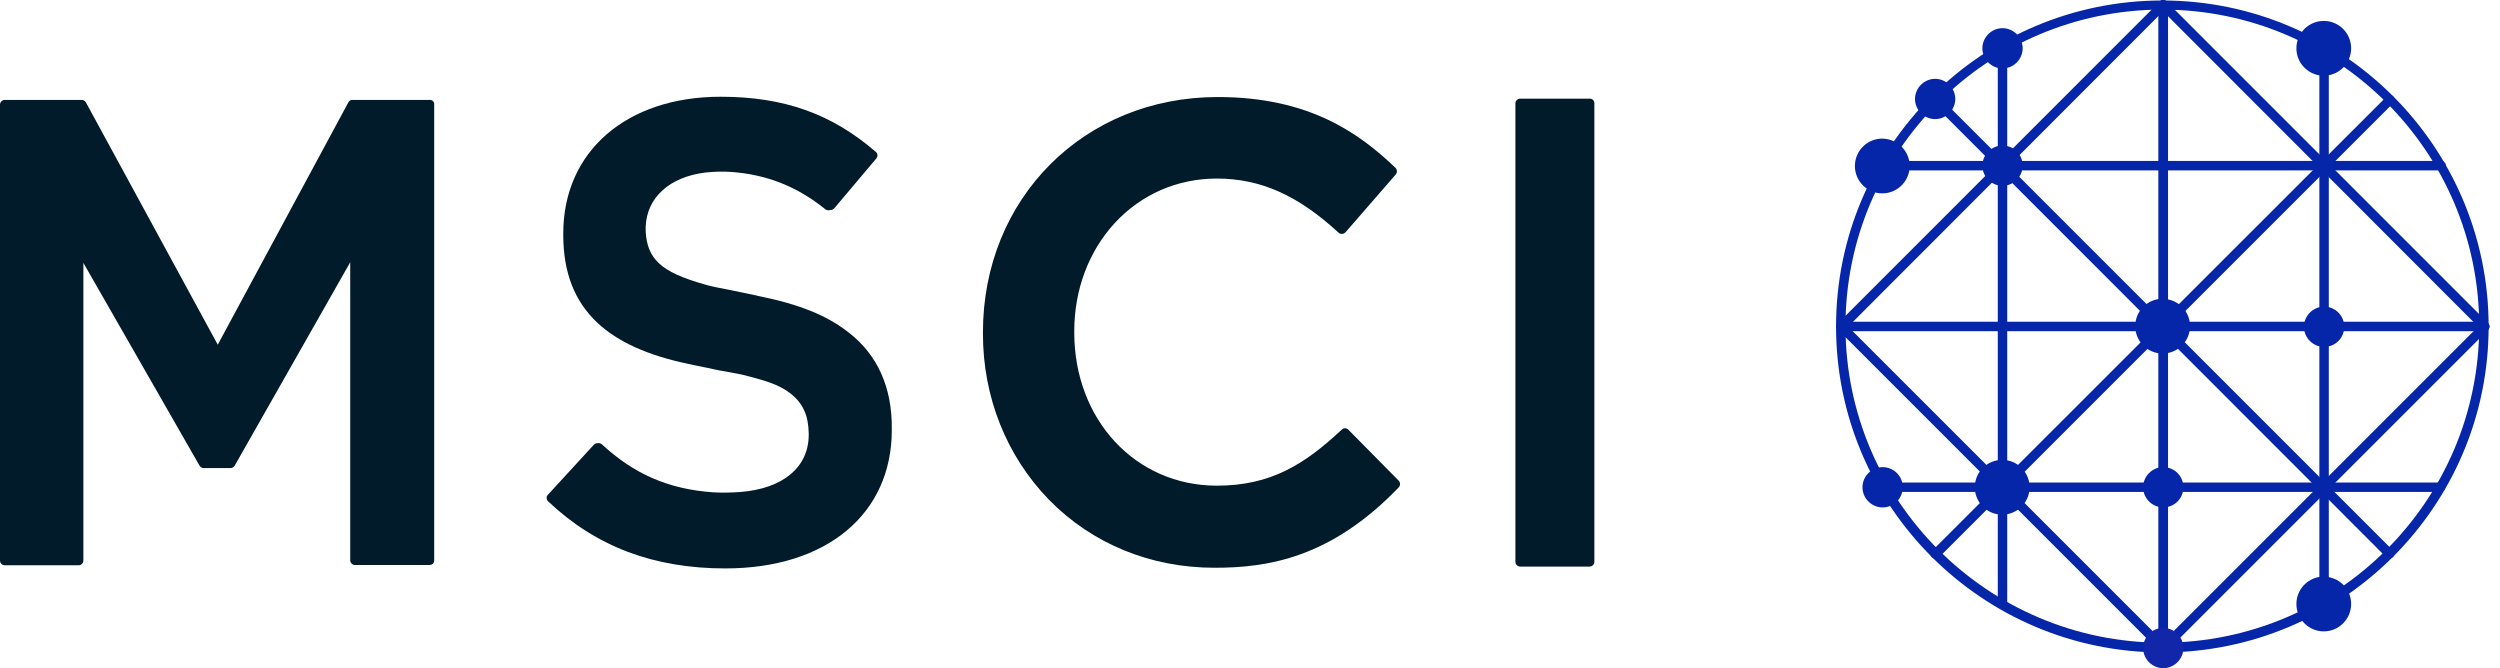 <?xml version="1.0" encoding="UTF-8"?> <svg xmlns="http://www.w3.org/2000/svg" width="187" height="50" viewBox="0 0 187 50" fill="none"><path d="M178.738 41.766C178.642 41.766 178.549 41.742 178.48 41.673L144.492 7.664C144.351 7.523 144.351 7.31 144.492 7.169C144.633 7.028 144.846 7.028 144.987 7.169L178.996 41.178C179.137 41.319 179.137 41.532 178.996 41.673C178.924 41.721 178.831 41.766 178.738 41.766Z" fill="#0626A9"></path><path d="M144.774 41.79C144.678 41.79 144.585 41.766 144.516 41.697C144.375 41.556 144.375 41.343 144.516 41.202L178.525 7.215C178.666 7.074 178.878 7.074 179.019 7.215C179.16 7.356 179.16 7.568 179.019 7.709L145.032 41.697C144.96 41.768 144.867 41.79 144.774 41.79Z" fill="#0626A9"></path><path d="M161.814 48.827C161.626 48.827 161.461 48.662 161.461 48.474V0.366C161.461 0.177 161.626 0.013 161.814 0.013C162.003 0.013 162.168 0.177 162.168 0.366V48.474C162.168 48.662 162.003 48.827 161.814 48.827Z" fill="#0626A9"></path><path d="M185.868 24.773H137.736C137.548 24.773 137.383 24.608 137.383 24.42C137.383 24.231 137.548 24.066 137.736 24.066H185.844C186.033 24.066 186.197 24.231 186.197 24.42C186.197 24.608 186.056 24.773 185.868 24.773Z" fill="#0626A9"></path><path d="M182.599 12.745H140.822C140.634 12.745 140.469 12.58 140.469 12.392C140.469 12.203 140.634 12.038 140.822 12.038H182.599C182.788 12.038 182.953 12.203 182.953 12.392C182.953 12.58 182.788 12.745 182.599 12.745Z" fill="#0626A9"></path><path d="M182.552 36.799H140.822C140.634 36.799 140.469 36.634 140.469 36.446C140.469 36.257 140.634 36.092 140.822 36.092H182.552C182.74 36.092 182.905 36.257 182.905 36.446C182.905 36.634 182.764 36.799 182.552 36.799Z" fill="#0626A9"></path><path d="M161.814 48.827C161.626 48.827 161.461 48.662 161.461 48.474V0.366C161.461 0.177 161.626 0.013 161.814 0.013C162.003 0.013 162.168 0.177 162.168 0.366V48.474C162.168 48.662 162.003 48.827 161.814 48.827Z" fill="#0626A9"></path><path d="M149.787 45.532C149.598 45.532 149.434 45.367 149.434 45.178V3.542C149.434 3.353 149.598 3.189 149.787 3.189C149.976 3.189 150.14 3.353 150.14 3.542V45.178C150.14 45.391 149.976 45.532 149.787 45.532Z" fill="#0626A9"></path><path d="M173.842 45.532C173.653 45.532 173.488 45.367 173.488 45.178V3.614C173.488 3.425 173.653 3.26 173.842 3.26C174.03 3.26 174.195 3.425 174.195 3.614V45.178C174.195 45.391 174.03 45.532 173.842 45.532Z" fill="#0626A9"></path><path d="M185.869 24.773C185.776 24.773 185.68 24.749 185.611 24.68L161.555 0.6C161.414 0.459 161.414 0.247 161.555 0.106C161.696 -0.035 161.908 -0.035 162.049 0.106L186.103 24.16C186.244 24.3 186.244 24.513 186.103 24.654C186.031 24.725 185.962 24.771 185.867 24.771" fill="#0626A9"></path><path d="M161.814 48.827C161.719 48.827 161.626 48.803 161.554 48.734L137.5 24.68C137.359 24.539 137.359 24.327 137.5 24.186C137.641 24.045 137.854 24.045 137.995 24.186L162.048 48.24C162.189 48.38 162.189 48.593 162.048 48.734C161.977 48.806 161.884 48.827 161.814 48.827Z" fill="#0626A9"></path><path d="M161.815 48.827C161.72 48.827 161.627 48.803 161.555 48.734C161.414 48.593 161.414 48.38 161.555 48.24L185.609 24.186C185.75 24.045 185.962 24.045 186.103 24.186C186.244 24.327 186.244 24.539 186.103 24.68L162.049 48.734C161.978 48.806 161.884 48.827 161.815 48.827Z" fill="#0626A9"></path><path d="M137.735 24.773C137.639 24.773 137.546 24.749 137.477 24.68C137.336 24.539 137.336 24.327 137.477 24.186L161.554 0.106C161.695 -0.035 161.908 -0.035 162.049 0.106C162.19 0.247 162.19 0.459 162.049 0.6L137.995 24.678C137.923 24.725 137.83 24.771 137.737 24.771" fill="#0626A9"></path><path d="M161.743 48.803C148.28 48.803 137.336 37.859 137.336 24.42C137.336 10.98 148.28 0.036 161.743 0.036C175.206 0.036 186.15 10.98 186.15 24.42C186.15 37.859 175.206 48.803 161.743 48.803ZM161.743 0.719C148.681 0.719 138.043 11.358 138.043 24.396C138.043 37.434 148.681 48.072 161.743 48.072C174.805 48.072 185.444 37.458 185.444 24.396C185.444 11.334 174.805 0.719 161.743 0.719Z" fill="#0626A9"></path><path d="M163.813 24.396C163.813 25.525 162.896 26.445 161.764 26.445C160.632 26.445 159.715 25.528 159.715 24.396C159.715 23.264 160.632 22.347 161.764 22.347C162.917 22.371 163.813 23.264 163.813 24.396Z" fill="#0626A9"></path><path d="M163.318 36.448C163.318 37.296 162.635 37.955 161.811 37.955C160.988 37.955 160.305 37.272 160.305 36.448C160.305 35.624 160.988 34.941 161.811 34.941C162.635 34.941 163.318 35.6 163.318 36.448Z" fill="#0626A9"></path><path d="M151.295 12.392C151.295 13.216 150.612 13.899 149.788 13.899C148.964 13.899 148.281 13.216 148.281 12.392C148.281 11.568 148.964 10.885 149.788 10.885C150.612 10.885 151.295 11.544 151.295 12.392Z" fill="#0626A9"></path><path d="M151.813 36.448C151.813 37.577 150.896 38.497 149.764 38.497C148.632 38.497 147.715 37.58 147.715 36.448C147.715 35.316 148.632 34.399 149.764 34.399C150.896 34.399 151.813 35.318 151.813 36.448Z" fill="#0626A9"></path><path d="M163.318 48.474C163.318 49.297 162.635 49.98 161.811 49.98C160.988 49.98 160.305 49.297 160.305 48.474C160.305 47.65 160.988 46.967 161.811 46.967C162.635 46.967 163.318 47.65 163.318 48.474Z" fill="#1226AA"></path><path d="M175.865 45.178C175.865 46.308 174.948 47.227 173.818 47.227C172.689 47.227 171.77 46.31 171.77 45.178C171.77 44.046 172.687 43.129 173.818 43.129C174.972 43.153 175.865 44.046 175.865 45.178Z" fill="#0626A9"></path><path d="M142.326 36.448C142.326 37.296 141.643 37.955 140.819 37.955C139.995 37.955 139.312 37.272 139.312 36.448C139.312 35.624 139.995 34.941 140.819 34.941C141.643 34.941 142.326 35.6 142.326 36.448Z" fill="#0626A9"></path><path d="M175.865 3.614C175.865 4.743 174.948 5.662 173.818 5.662C172.689 5.662 171.77 4.745 171.77 3.614C171.77 2.482 172.687 1.565 173.818 1.565C174.95 1.565 175.865 2.482 175.865 3.614Z" fill="#0626A9"></path><path d="M142.844 12.416C142.844 13.545 141.927 14.464 140.795 14.464C139.663 14.464 138.746 13.547 138.746 12.416C138.746 11.284 139.663 10.367 140.795 10.367C141.948 10.391 142.844 11.308 142.844 12.416Z" fill="#0626A9"></path><path d="M175.35 24.444C175.35 25.291 174.667 25.951 173.843 25.951C173.019 25.951 172.336 25.267 172.336 24.444C172.336 23.62 173.019 22.937 173.843 22.937C174.667 22.937 175.35 23.596 175.35 24.444Z" fill="#0626A9"></path><path d="M146.256 7.403C146.256 8.227 145.573 8.91 144.749 8.91C143.925 8.91 143.242 8.227 143.242 7.403C143.242 6.579 143.925 5.896 144.749 5.896C145.573 5.896 146.256 6.579 146.256 7.403Z" fill="#0626A9"></path><path d="M32.151 7.473H26.361C26.22 7.473 26.103 7.544 26.055 7.661L16.288 25.783L6.426 7.661C6.354 7.544 6.237 7.473 6.12 7.473H0.353C0.165 7.473 0 7.637 0 7.826V41.931C0 42.119 0.165 42.284 0.353 42.284H5.884C6.073 42.284 6.237 42.119 6.237 41.931V19.665L14.922 34.824C14.994 34.941 15.111 35.013 15.228 35.013H17.253C17.37 35.013 17.489 34.941 17.559 34.824L26.196 19.62V41.909C26.196 42.098 26.361 42.263 26.549 42.263H32.127C32.223 42.263 32.316 42.215 32.385 42.169C32.457 42.098 32.478 42.005 32.478 41.911V7.826C32.502 7.613 32.338 7.473 32.149 7.473" fill="#011B2B"></path><path d="M118.906 7.379H113.705C113.516 7.379 113.352 7.544 113.352 7.733V42.026C113.352 42.215 113.516 42.38 113.705 42.38H118.906C119.095 42.38 119.259 42.215 119.259 42.026V7.733C119.259 7.52 119.118 7.379 118.906 7.379Z" fill="#011B2B"></path><path d="M104.622 35.954L100.856 32.14C100.715 31.999 100.503 31.999 100.362 32.14C97.584 34.729 95.065 36.328 91.018 36.328C84.945 36.328 80.355 31.409 80.355 24.866V24.773C80.355 21.666 81.439 18.794 83.39 16.676C85.368 14.534 88.073 13.356 91.015 13.356C94.287 13.356 97.088 14.605 100.123 17.404C100.194 17.476 100.288 17.497 100.381 17.497C100.474 17.497 100.569 17.449 100.639 17.38L104.404 13.048C104.521 12.908 104.521 12.695 104.381 12.554C101.651 9.942 97.907 7.258 91.082 7.258C81.079 7.258 73.523 14.837 73.523 24.862V24.957C73.523 29.712 75.288 34.112 78.466 37.384C81.69 40.679 86.07 42.468 90.846 42.468C94.8 42.468 99.531 41.761 104.638 36.443C104.755 36.302 104.755 36.09 104.615 35.949" fill="#011B2B"></path><path d="M63.504 24.89C61.88 23.596 59.762 22.748 56.701 22.137C56.677 22.137 56.608 22.113 56.536 22.089C56.489 22.089 56.443 22.065 56.395 22.065C56.09 21.996 55.407 21.853 54.7 21.712C53.948 21.571 53.148 21.406 52.911 21.334C51.051 20.816 49.946 20.322 49.286 19.687C48.651 19.099 48.346 18.321 48.298 17.311V16.934C48.391 14.768 50.087 13.237 52.747 12.908C53.406 12.838 54.041 12.814 54.676 12.86C57.36 13.048 59.643 13.965 61.713 15.637C61.806 15.73 61.995 15.754 62.115 15.709H62.138C62.232 15.709 62.327 15.661 62.396 15.591L65.551 11.85C65.668 11.709 65.668 11.472 65.503 11.355C62.208 8.506 58.63 7.236 53.9 7.236C46.863 7.236 42.132 11.331 42.132 17.452V17.569C42.132 20.394 42.98 22.536 44.675 24.136C46.206 25.571 48.441 26.583 51.479 27.218C51.667 27.266 52.138 27.359 52.608 27.455C52.938 27.526 53.243 27.572 53.384 27.62C53.597 27.667 54.067 27.761 54.514 27.832C54.939 27.904 55.361 27.997 55.502 28.021C57.198 28.444 58.303 28.773 59.127 29.432C60.068 30.163 60.469 31.08 60.493 32.422V32.515C60.493 34.939 58.588 36.539 55.409 36.799C55.056 36.823 54.678 36.847 54.304 36.847C53.974 36.847 53.645 36.847 53.315 36.823C50.02 36.586 47.455 35.481 45.031 33.246C44.938 33.153 44.795 33.129 44.702 33.153H44.678C44.582 33.153 44.489 33.2 44.417 33.27L40.981 37.011C40.84 37.152 40.864 37.365 41.005 37.506C44.582 40.894 48.914 42.518 54.256 42.518C61.835 42.518 66.707 38.447 66.707 32.161V32.068C66.731 28.985 65.649 26.562 63.507 24.89" fill="#011B2B"></path><path d="M151.295 3.614C151.295 4.437 150.612 5.12 149.788 5.12C148.964 5.12 148.281 4.437 148.281 3.614C148.281 2.79 148.964 2.107 149.788 2.107C150.612 2.107 151.295 2.79 151.295 3.614Z" fill="#0626A9"></path></svg> 